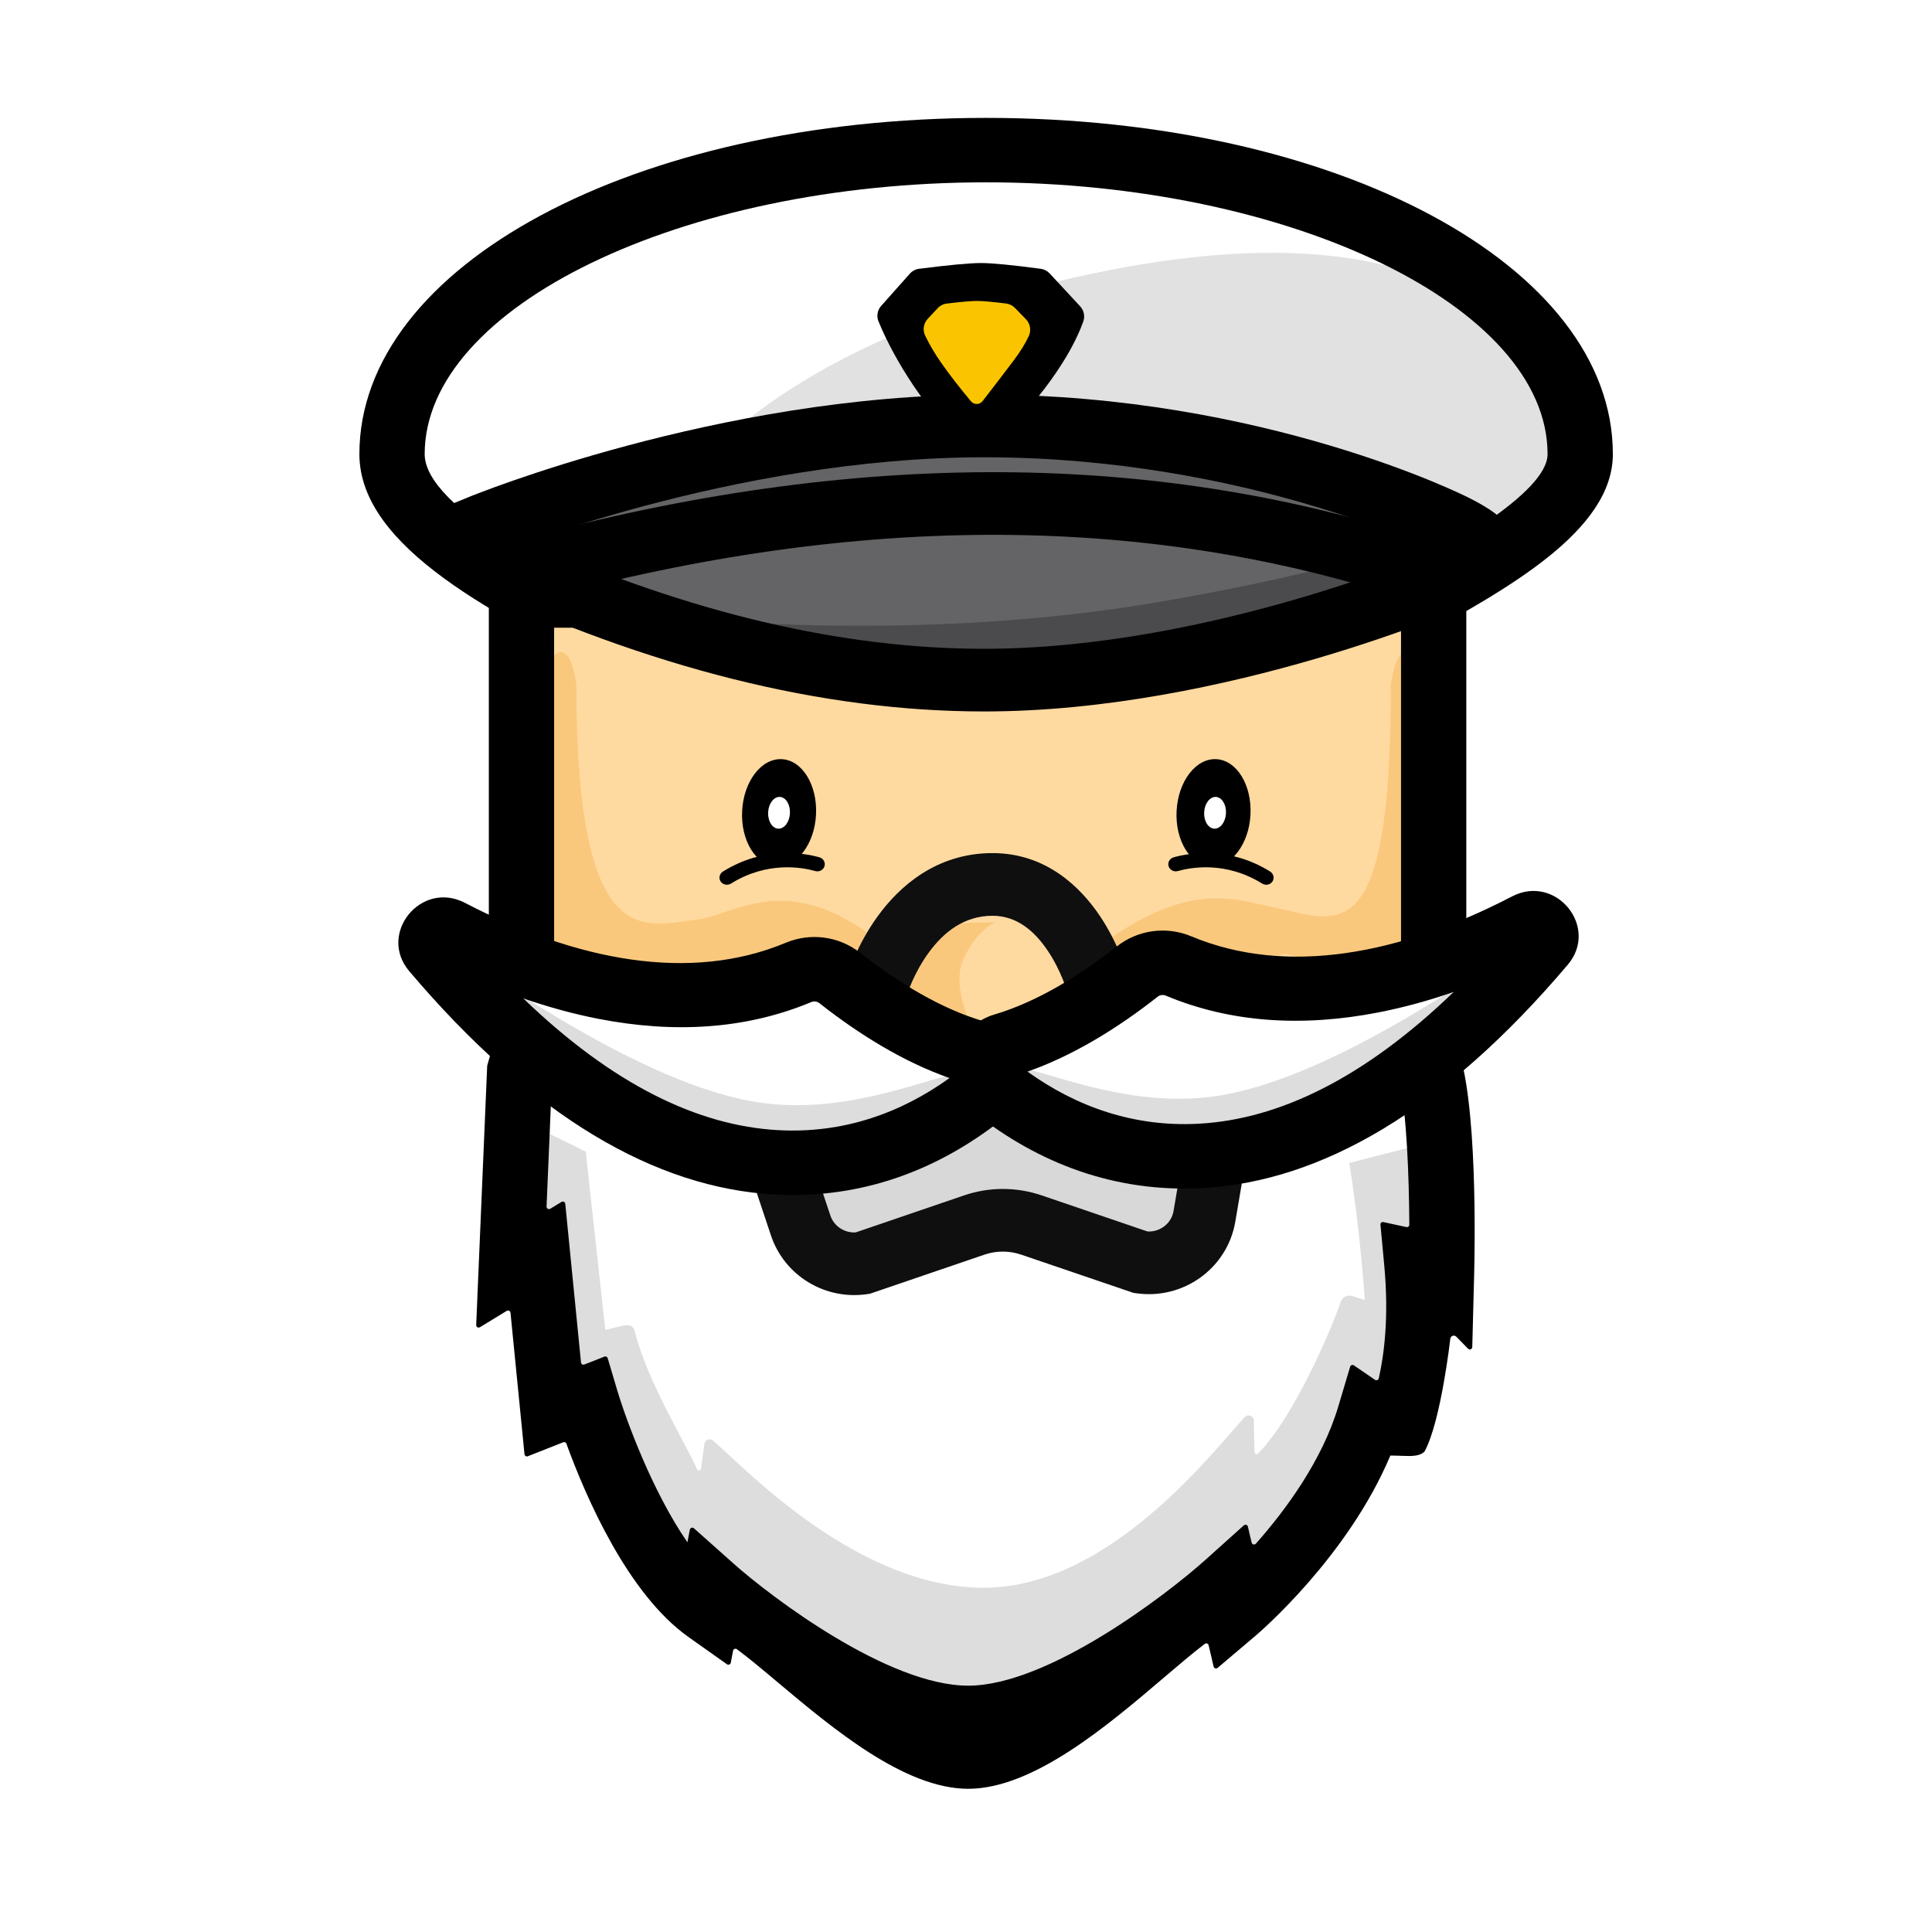 <svg width="48" height="48" viewBox="0 0 48 48" fill="none" xmlns="http://www.w3.org/2000/svg">
<rect width="48" height="48" fill="white"/>
<path fill-rule="evenodd" clip-rule="evenodd" d="M36.624 31.703C36.64 31.071 36.695 28.186 36.365 26.591C37.224 25.861 38.086 24.989 38.951 23.968C39.74 23.037 38.659 21.704 37.567 22.271C37.189 22.468 36.81 22.648 36.43 22.809V15.182C38.332 14.084 40.071 12.837 40.071 11.282C40.071 6.598 33.231 2.929 24.5 2.929C15.769 2.929 8.929 6.598 8.929 11.282C8.929 12.774 10.337 14.011 12.146 15.104V22.726C11.947 22.633 11.749 22.534 11.551 22.432C10.459 21.864 9.379 23.197 10.167 24.128C10.837 24.919 11.505 25.62 12.172 26.236C12.127 26.398 12.104 26.479 12.104 26.48L11.831 32.92C11.829 32.968 11.882 32.999 11.924 32.974L12.59 32.568C12.628 32.545 12.678 32.57 12.682 32.614L13.031 36.13C13.035 36.17 13.077 36.195 13.114 36.18L13.993 35.833C14.025 35.821 14.06 35.835 14.072 35.868C14.557 37.2 15.599 39.604 17.105 40.671L18.061 41.348C18.097 41.373 18.148 41.353 18.156 41.31L18.213 41.012C18.222 40.968 18.272 40.948 18.308 40.974C18.609 41.197 18.957 41.489 19.337 41.809C20.695 42.949 22.475 44.442 24.055 44.442C25.674 44.442 27.525 42.865 28.916 41.68C29.293 41.358 29.637 41.066 29.933 40.841C29.968 40.815 30.018 40.833 30.028 40.876L30.152 41.406C30.162 41.45 30.216 41.467 30.251 41.438L31.192 40.641C31.293 40.555 33.485 38.678 34.543 36.163C34.632 36.163 34.716 36.166 34.795 36.169C35.067 36.179 35.278 36.187 35.394 36.058C35.8 35.311 36.032 33.264 36.032 33.264C36.038 33.19 36.128 33.156 36.18 33.209L36.473 33.508C36.51 33.546 36.576 33.521 36.578 33.468L36.624 31.703ZM10.551 11.282C10.551 7.622 16.939 4.53 24.5 4.53C32.061 4.53 38.449 7.622 38.449 11.282C38.449 12.257 35.855 13.679 34.305 14.528C33.722 14.848 33.171 15.15 32.695 15.441C32.524 15.546 32.358 15.649 32.196 15.749L32.142 15.783C29.794 17.234 28.501 18.033 24.5 18.033C21.162 18.033 20.084 17.462 18.128 16.426L18.128 16.426C17.822 16.264 17.498 16.092 17.145 15.911C16.825 15.748 16.481 15.577 16.123 15.399L16.12 15.397C14.036 14.36 10.551 12.626 10.551 11.282Z" fill="black"/>
<path d="M36.365 26.591L35.763 25.884L35.343 26.241L35.455 26.78L36.365 26.591ZM36.624 31.703L37.553 31.727L36.624 31.703ZM38.951 23.968L39.66 24.568L39.66 24.568L38.951 23.968ZM37.567 22.271L37.995 23.096L37.567 22.271ZM36.431 22.809H35.501V24.216L36.795 23.664L36.431 22.809ZM36.431 15.182L35.966 14.377L35.501 14.645V15.182H36.431ZM12.146 15.104H13.075V14.58L12.626 14.309L12.146 15.104ZM12.146 22.726L11.749 23.567L13.075 24.192V22.726H12.146ZM11.551 22.432L11.123 23.256L11.551 22.432ZM10.167 24.128L9.458 24.728L9.458 24.728L10.167 24.128ZM12.172 26.236L13.067 26.485L13.219 25.938L12.803 25.553L12.172 26.236ZM12.104 26.48L13.033 26.52L13.033 26.516L13.033 26.513L12.104 26.48ZM11.831 32.92L10.902 32.88L10.902 32.882L11.831 32.92ZM11.924 32.974L12.404 33.769L12.406 33.767L11.924 32.974ZM12.59 32.568L12.108 31.774L12.107 31.774L12.59 32.568ZM12.682 32.614L13.607 32.522H13.607L12.682 32.614ZM13.031 36.13L13.956 36.04L13.956 36.038L13.031 36.13ZM13.114 36.18L13.454 37.045L13.456 37.044L13.114 36.18ZM13.993 35.833L14.334 36.697L14.337 36.697L13.993 35.833ZM14.072 35.868L14.945 35.55L14.944 35.545L14.072 35.868ZM17.105 40.671L17.642 39.912H17.642L17.105 40.671ZM18.061 41.348L17.524 42.106L17.525 42.107L18.061 41.348ZM18.156 41.31L17.244 41.135L17.243 41.138L18.156 41.31ZM18.213 41.012L17.301 40.836L17.301 40.837L18.213 41.012ZM18.308 40.974L17.754 41.721H17.755L18.308 40.974ZM19.337 41.809L19.934 41.097L19.337 41.809ZM28.916 41.68L28.314 40.973L28.916 41.68ZM29.933 40.841L29.373 40.099L29.371 40.101L29.933 40.841ZM30.028 40.876L30.933 40.664L30.933 40.663L30.028 40.876ZM30.152 41.406L29.247 41.617L29.247 41.618L30.152 41.406ZM30.251 41.438L29.65 40.729L29.65 40.73L30.251 41.438ZM31.192 40.641L30.591 39.932L31.192 40.641ZM34.543 36.163V35.234H33.925L33.686 35.803L34.543 36.163ZM34.795 36.169L34.76 37.098L34.795 36.169ZM35.394 36.058L36.085 36.679L36.159 36.598L36.211 36.501L35.394 36.058ZM36.032 33.264L36.955 33.368L36.957 33.351L36.958 33.333L36.032 33.264ZM36.18 33.209L36.845 32.559L36.844 32.559L36.18 33.209ZM36.473 33.508L35.809 34.158L35.809 34.158L36.473 33.508ZM36.578 33.468L37.506 33.493V33.492L36.578 33.468ZM34.305 14.528L33.858 13.713V13.714L34.305 14.528ZM32.695 15.441L32.21 14.649L32.21 14.649L32.695 15.441ZM32.196 15.749L32.684 16.539L32.196 15.749ZM32.142 15.783L31.653 14.992L31.653 14.992L32.142 15.783ZM18.128 16.426L18.564 15.605L18.563 15.605L18.128 16.426ZM18.128 16.426L17.692 17.247L17.693 17.247L18.128 16.426ZM17.145 15.911L16.721 16.738L17.145 15.911ZM16.123 15.399L15.709 16.231L15.71 16.231L16.123 15.399ZM16.12 15.397L15.707 16.229L15.707 16.229L16.12 15.397ZM35.455 26.78C35.759 28.249 35.712 31.017 35.695 31.678L37.553 31.727C37.569 31.124 37.631 28.124 37.275 26.403L35.455 26.78ZM38.242 23.367C37.405 24.355 36.578 25.191 35.763 25.884L36.967 27.299C37.87 26.532 38.767 25.622 39.66 24.568L38.242 23.367ZM37.995 23.096C38.07 23.057 38.111 23.063 38.133 23.068C38.165 23.076 38.207 23.1 38.243 23.144C38.28 23.189 38.292 23.232 38.292 23.258C38.293 23.273 38.293 23.308 38.242 23.367L39.66 24.568C41.146 22.814 39.081 20.437 37.138 21.447L37.995 23.096ZM36.795 23.664C37.197 23.493 37.598 23.303 37.995 23.096L37.138 21.447C36.78 21.633 36.422 21.803 36.066 21.955L36.795 23.664ZM35.501 15.182V22.809H37.36V15.182H35.501ZM39.142 11.282C39.142 11.691 38.915 12.164 38.321 12.732C37.734 13.294 36.905 13.835 35.966 14.377L36.895 15.986C37.858 15.431 38.849 14.799 39.606 14.075C40.358 13.355 41 12.428 41 11.282H39.142ZM24.5 3.858C28.748 3.858 32.483 4.753 35.12 6.168C37.788 7.599 39.142 9.438 39.142 11.282H41C41 8.442 38.934 6.105 35.999 4.53C33.034 2.94 28.983 2 24.5 2V3.858ZM9.858 11.282C9.858 9.438 11.212 7.599 13.88 6.168C16.517 4.753 20.252 3.858 24.5 3.858V2C20.017 2 15.966 2.94 13.001 4.53C10.066 6.105 8 8.442 8 11.282H9.858ZM12.626 14.309C11.752 13.781 11.035 13.252 10.545 12.716C10.059 12.184 9.858 11.715 9.858 11.282H8C8 12.341 8.504 13.237 9.173 13.97C9.839 14.698 10.731 15.335 11.665 15.899L12.626 14.309ZM13.075 22.726V15.104H11.216V22.726H13.075ZM11.123 23.256C11.331 23.364 11.54 23.468 11.749 23.567L12.542 21.886C12.355 21.797 12.167 21.704 11.98 21.607L11.123 23.256ZM10.876 23.527C10.825 23.468 10.825 23.433 10.826 23.419C10.826 23.392 10.838 23.349 10.875 23.304C10.911 23.26 10.953 23.236 10.985 23.229C11.007 23.223 11.048 23.217 11.123 23.256L11.98 21.607C10.037 20.597 7.972 22.974 9.458 24.728L10.876 23.527ZM12.803 25.553C12.167 24.966 11.524 24.292 10.876 23.527L9.458 24.728C10.15 25.545 10.844 26.274 11.541 26.919L12.803 25.553ZM13.033 26.513C13.033 26.526 13.031 26.551 13.03 26.561C13.029 26.57 13.028 26.586 13.027 26.593C13.025 26.609 13.023 26.622 13.021 26.63C13.019 26.646 13.016 26.659 13.015 26.665C13.014 26.672 13.012 26.678 13.011 26.682C13.011 26.686 13.01 26.689 13.009 26.692C13.007 26.701 13.005 26.707 13.005 26.709C13.005 26.711 13.004 26.713 13.004 26.714C13.004 26.715 13.003 26.715 13.003 26.715C13.003 26.715 13.004 26.714 13.005 26.709C13.008 26.7 13.011 26.686 13.017 26.666C13.028 26.626 13.045 26.566 13.067 26.485L11.277 25.987C11.254 26.068 11.237 26.129 11.226 26.171C11.22 26.191 11.216 26.208 11.212 26.219C11.211 26.225 11.209 26.231 11.208 26.236C11.207 26.239 11.206 26.244 11.204 26.249C11.204 26.252 11.202 26.259 11.2 26.267C11.199 26.271 11.197 26.282 11.194 26.295C11.193 26.301 11.19 26.314 11.187 26.33C11.187 26.336 11.178 26.385 11.176 26.448L13.033 26.513ZM12.759 32.959L13.033 26.52L11.176 26.441L10.902 32.88L12.759 32.959ZM11.444 32.178C12.012 31.835 12.788 32.238 12.759 32.958L10.902 32.882C10.869 33.697 11.752 34.162 12.404 33.769L11.444 32.178ZM12.107 31.774L11.441 32.179L12.406 33.767L13.073 33.363L12.107 31.774ZM13.607 32.522C13.534 31.781 12.717 31.405 12.108 31.774L13.072 33.363C12.54 33.686 11.823 33.358 11.758 32.706L13.607 32.522ZM13.956 36.038L13.607 32.522L11.758 32.706L12.107 36.222L13.956 36.038ZM12.774 35.316C13.295 35.111 13.898 35.448 13.956 36.04L12.107 36.221C12.172 36.891 12.859 37.279 13.454 37.045L12.774 35.316ZM13.652 34.969L12.773 35.316L13.456 37.044L14.334 36.697L13.652 34.969ZM14.944 35.545C14.743 35.001 14.144 34.773 13.649 34.97L14.337 36.697C13.906 36.868 13.378 36.67 13.201 36.19L14.944 35.545ZM17.642 39.912C17.054 39.496 16.499 38.768 16.015 37.911C15.54 37.071 15.178 36.189 14.945 35.55L13.199 36.185C13.451 36.879 13.853 37.864 14.397 38.826C14.931 39.771 15.649 40.779 16.568 41.429L17.642 39.912ZM18.598 40.589L17.642 39.912L16.568 41.429L17.524 42.106L18.598 40.589ZM17.243 41.138C17.364 40.496 18.097 40.236 18.596 40.588L17.525 42.107C18.097 42.51 18.932 42.21 19.069 41.482L17.243 41.138ZM17.301 40.837L17.244 41.135L19.069 41.485L19.126 41.187L17.301 40.837ZM18.862 40.229C18.262 39.783 17.435 40.139 17.301 40.836L19.126 41.188C19.008 41.798 18.283 42.113 17.754 41.721L18.862 40.229ZM19.934 41.097C19.561 40.783 19.19 40.472 18.862 40.228L17.755 41.721C18.028 41.924 18.352 42.195 18.74 42.52L19.934 41.097ZM24.055 43.513C23.535 43.513 22.88 43.257 22.111 42.768C21.36 42.291 20.622 41.674 19.934 41.097L18.74 42.52C19.41 43.083 20.242 43.783 21.115 44.337C21.971 44.881 22.996 45.371 24.055 45.371V43.513ZM28.314 40.973C27.61 41.572 26.845 42.222 26.067 42.725C25.269 43.241 24.589 43.513 24.055 43.513V45.371C25.14 45.371 26.196 44.855 27.076 44.286C27.975 43.705 28.832 42.973 29.519 42.387L28.314 40.973ZM29.371 40.101C29.05 40.345 28.684 40.657 28.314 40.973L29.519 42.387C29.903 42.06 30.224 41.787 30.494 41.581L29.371 40.101ZM30.933 40.663C30.771 39.976 29.951 39.663 29.373 40.099L30.493 41.583C29.985 41.966 29.265 41.691 29.124 41.089L30.933 40.663ZM31.057 41.194L30.933 40.664L29.123 41.087L29.247 41.617L31.057 41.194ZM29.65 40.73C30.136 40.317 30.905 40.551 31.057 41.193L29.247 41.618C29.419 42.349 30.297 42.618 30.852 42.146L29.65 40.73ZM30.591 39.932L29.65 40.729L30.852 42.147L31.792 41.35L30.591 39.932ZM33.686 35.803C32.719 38.101 30.677 39.859 30.591 39.932L31.792 41.35C31.909 41.251 34.251 39.254 35.399 36.523L33.686 35.803ZM34.83 35.241C34.753 35.238 34.652 35.234 34.543 35.234V37.092C34.611 37.092 34.679 37.095 34.76 37.098L34.83 35.241ZM34.704 35.436C34.776 35.357 34.856 35.306 34.924 35.277C34.986 35.251 35.029 35.245 35.035 35.244C35.041 35.243 35.029 35.245 34.989 35.245C34.949 35.245 34.902 35.243 34.83 35.241L34.76 37.098C34.872 37.102 35.077 37.112 35.27 37.088C35.48 37.061 35.816 36.978 36.085 36.679L34.704 35.436ZM36.032 33.264C35.109 33.159 35.109 33.159 35.109 33.159C35.109 33.159 35.109 33.159 35.109 33.159C35.109 33.16 35.108 33.161 35.108 33.163C35.108 33.166 35.107 33.171 35.107 33.178C35.105 33.191 35.102 33.212 35.099 33.239C35.092 33.292 35.082 33.371 35.069 33.468C35.042 33.663 35.002 33.929 34.95 34.216C34.899 34.505 34.837 34.804 34.767 35.068C34.693 35.346 34.625 35.528 34.578 35.615L36.211 36.501C36.367 36.215 36.48 35.86 36.563 35.544C36.651 35.214 36.723 34.861 36.78 34.545C36.837 34.227 36.88 33.934 36.91 33.722C36.925 33.616 36.935 33.529 36.943 33.468C36.947 33.437 36.95 33.413 36.952 33.396C36.953 33.388 36.954 33.381 36.954 33.377C36.955 33.374 36.955 33.372 36.955 33.371C36.955 33.37 36.955 33.37 36.955 33.369C36.955 33.369 36.955 33.369 36.955 33.369C36.955 33.368 36.955 33.368 36.955 33.368C36.955 33.368 36.955 33.368 36.032 33.264ZM36.844 32.559C36.223 31.925 35.169 32.337 35.105 33.195L36.958 33.333C36.906 34.042 36.033 34.386 35.517 33.859L36.844 32.559ZM37.137 32.858L36.845 32.559L35.516 33.859L35.809 34.158L37.137 32.858ZM35.649 33.442C35.67 32.654 36.616 32.326 37.136 32.858L35.809 34.158C36.405 34.767 37.482 34.388 37.506 33.493L35.649 33.442ZM35.695 31.678L35.649 33.443L37.506 33.492L37.553 31.727L35.695 31.678ZM24.5 3.601C20.605 3.601 16.975 4.395 14.285 5.697C11.672 6.962 9.622 8.884 9.622 11.282H11.48C11.48 10.02 12.624 8.566 15.095 7.37C17.489 6.211 20.834 5.459 24.5 5.459V3.601ZM39.378 11.282C39.378 8.884 37.328 6.962 34.715 5.697C32.025 4.395 28.395 3.601 24.5 3.601V5.459C28.166 5.459 31.511 6.211 33.905 7.37C36.376 8.566 37.52 10.02 37.52 11.282H39.378ZM34.752 15.343C35.518 14.923 36.598 14.332 37.487 13.716C37.93 13.409 38.364 13.071 38.696 12.718C38.992 12.405 39.378 11.904 39.378 11.282H37.52C37.52 11.147 37.582 11.19 37.343 11.444C37.141 11.659 36.828 11.912 36.429 12.189C35.634 12.739 34.642 13.284 33.858 13.713L34.752 15.343ZM33.18 16.234C33.634 15.956 34.163 15.666 34.752 15.343L33.858 13.714C33.28 14.03 32.709 14.344 32.21 14.649L33.18 16.234ZM32.684 16.539C32.846 16.439 33.011 16.337 33.181 16.233L32.21 14.649C32.037 14.755 31.87 14.858 31.708 14.958L32.684 16.539ZM32.63 16.573L32.684 16.539L31.708 14.958L31.653 14.992L32.63 16.573ZM24.5 18.963C26.562 18.963 27.995 18.757 29.241 18.332C30.473 17.911 31.471 17.289 32.63 16.573L31.653 14.992C30.464 15.727 29.642 16.231 28.64 16.573C27.652 16.91 26.439 17.104 24.5 17.104V18.963ZM17.693 17.247C18.659 17.759 19.499 18.207 20.535 18.51C21.58 18.816 22.779 18.963 24.5 18.963V17.104C22.883 17.104 21.874 16.965 21.057 16.727C20.231 16.485 19.554 16.13 18.564 15.605L17.693 17.247ZM17.693 17.247L17.694 17.248L18.563 15.605L18.562 15.604L17.693 17.247ZM16.721 16.738C17.068 16.916 17.386 17.084 17.692 17.247L18.563 15.605C18.257 15.443 17.928 15.268 17.568 15.084L16.721 16.738ZM15.71 16.231C16.068 16.409 16.407 16.578 16.721 16.738L17.568 15.084C17.243 14.918 16.894 14.744 16.537 14.567L15.71 16.231ZM15.707 16.229L15.709 16.231L16.537 14.567L16.534 14.565L15.707 16.229ZM9.622 11.282C9.622 11.999 10.066 12.588 10.464 12.995C10.893 13.435 11.46 13.854 12.05 14.235C13.233 15 14.674 15.716 15.707 16.229L16.535 14.565C15.483 14.042 14.139 13.372 13.059 12.674C12.516 12.324 12.082 11.992 11.793 11.697C11.472 11.368 11.48 11.237 11.48 11.282H9.622Z" fill="white"/>
<path d="M39.26 11.282C39.26 13.123 35.263 14.811 33.123 16.122C30.416 17.779 29.053 18.834 24.5 18.834C20.424 18.834 19.442 17.989 16.772 16.622C14.101 15.255 9.74 13.367 9.74 11.282C9.74 7.111 16.349 3.73 24.5 3.73C32.652 3.73 39.26 7.111 39.26 11.282Z" fill="white"/>
<path d="M33.123 16.122C30.416 17.779 29.053 18.834 24.5 18.834C20.424 18.834 19.442 17.989 16.772 16.622C14.101 15.255 16.396 9.377 26.194 7.011C35.991 4.646 38.592 8.55 39.26 11.282C39.26 13.123 35.263 14.811 33.123 16.122Z" fill="#E1E1E1"/>
<path fill-rule="evenodd" clip-rule="evenodd" d="M17.36 17.836C19.404 18.919 20.753 19.634 24.5 19.634C28.966 19.634 30.572 18.642 33.002 17.14C33.18 17.03 33.362 16.917 33.55 16.802C33.991 16.532 34.523 16.24 35.086 15.932L35.093 15.928L35.093 15.928C37.426 14.649 40.071 13.199 40.071 11.282C40.071 6.598 33.231 2.929 24.5 2.929C15.769 2.929 8.929 6.598 8.929 11.282C8.929 13.612 12.363 15.32 15.392 16.828L15.393 16.828L15.434 16.849C15.771 17.017 16.096 17.178 16.398 17.333C16.744 17.509 17.061 17.678 17.36 17.836V17.836ZM10.551 11.282C10.551 7.622 16.939 4.53 24.5 4.53C32.061 4.53 38.449 7.622 38.449 11.282C38.449 12.257 35.855 13.679 34.305 14.528C33.722 14.848 33.171 15.15 32.695 15.441C32.524 15.546 32.358 15.649 32.196 15.749L32.142 15.783C29.794 17.234 28.501 18.033 24.5 18.033C21.162 18.033 20.084 17.462 18.128 16.426L18.128 16.426C17.822 16.264 17.498 16.092 17.145 15.911C16.825 15.748 16.481 15.577 16.123 15.399L16.12 15.397C14.036 14.36 10.551 12.626 10.551 11.282Z" fill="black"/>
<path d="M12.384 25.376L12.173 30.34L12.826 29.943L13.214 33.849L14.025 33.529C14.025 33.529 15.2 37.488 17.051 38.799L17.161 38.225C17.161 38.225 20.792 41.459 23.528 41.459C26.263 41.459 29.974 38.118 29.974 38.118L30.136 38.812C30.136 38.812 32.697 36.642 33.502 33.943C34.029 34.303 34.245 34.062 34.245 34.062C34.245 34.062 34.913 32.723 34.672 30.142C35.034 30.221 35.286 30.46 35.286 30.46C35.286 30.46 35.396 26.29 34.913 25.059C33.706 24.145 12.706 24.225 12.706 24.225L12.384 25.376Z" fill="white"/>
<path d="M33.522 28.893C33.522 28.893 33.642 29.594 33.765 30.715C33.867 31.635 33.908 32.295 33.908 32.295L33.591 32.199C33.474 32.164 33.351 32.225 33.312 32.339C33.052 33.099 32.123 35.238 31.258 36.111C31.226 36.144 31.169 36.123 31.168 36.076L31.15 35.294C31.148 35.177 31.004 35.123 30.924 35.208C30.174 36.013 27.576 39.447 24.446 39.447C21.288 39.447 18.503 36.468 17.715 35.791C17.633 35.721 17.506 35.773 17.5 35.88L17.418 36.485C17.414 36.539 17.34 36.553 17.318 36.503C17.044 35.874 16.066 34.295 15.772 33.076C15.721 32.866 15.501 32.925 15.387 32.956L15.039 33.043L14.552 28.613L13.255 27.973L12.795 29.76L13.606 33.123L14.417 35.577L16.877 39.313L18.661 40.3L23.824 43.529L27.69 41.501L30.258 39.473L31.475 39.1L33.962 34.59L34.718 35.044L35.07 32.482L35.199 31.363L35.881 31.361L35.556 28.373L33.522 28.893Z" fill="#DDDDDD"/>
<path d="M12.956 16.154V21.733C12.956 21.733 11.729 26.338 24.175 26.652C36.867 26.972 35.619 21.609 35.619 21.609V15.596H12.956V16.154Z" fill="#FFDAA0"/>
<path fill-rule="evenodd" clip-rule="evenodd" d="M31.192 40.641C31.293 40.555 33.485 38.678 34.543 36.163C34.632 36.163 34.716 36.166 34.795 36.169C35.067 36.179 35.278 36.187 35.395 36.058C35.8 35.311 36.032 33.264 36.032 33.264C36.038 33.19 36.128 33.156 36.181 33.209L36.473 33.508C36.511 33.546 36.576 33.521 36.578 33.468L36.624 31.703C36.643 30.98 36.712 27.305 36.197 25.991C36.139 25.849 36.107 25.776 36.101 25.771L35.934 25.645C35.825 25.563 35.747 25.574 35.393 25.625C34.565 25.744 32.229 26.08 24.473 25.945C19.628 25.86 14.376 24.863 13.393 24.676C13.291 24.657 13.235 24.646 13.23 24.646L12.661 24.648C12.634 24.648 12.61 24.666 12.603 24.692C12.271 25.881 12.105 26.477 12.104 26.48L11.831 32.92C11.829 32.968 11.882 32.999 11.924 32.974L12.59 32.568C12.628 32.545 12.678 32.57 12.683 32.614L13.031 36.13C13.035 36.17 13.077 36.195 13.114 36.18L13.993 35.833C14.025 35.821 14.061 35.836 14.072 35.868C14.557 37.2 15.599 39.604 17.105 40.671L18.061 41.348C18.097 41.373 18.148 41.353 18.156 41.31L18.213 41.012C18.222 40.968 18.272 40.948 18.308 40.974C18.609 41.197 18.957 41.489 19.337 41.809C20.696 42.949 22.475 44.442 24.055 44.442C25.674 44.442 27.525 42.865 28.916 41.68C29.294 41.358 29.637 41.066 29.933 40.841C29.968 40.815 30.018 40.833 30.028 40.876L30.152 41.406C30.163 41.45 30.216 41.467 30.251 41.438L31.192 40.641ZM17.139 38.003C17.148 37.957 17.204 37.938 17.24 37.969L18.231 38.852C19.178 39.694 22.072 41.88 24.055 41.88C26.036 41.88 28.986 39.619 29.955 38.748L30.903 37.897C30.937 37.865 30.993 37.882 31.003 37.927L31.096 38.325C31.108 38.373 31.168 38.389 31.201 38.353C31.935 37.524 32.848 36.293 33.251 34.938L33.544 33.955C33.556 33.916 33.603 33.899 33.637 33.922L34.161 34.281C34.197 34.305 34.246 34.287 34.255 34.245C34.387 33.665 34.512 32.721 34.391 31.437L34.297 30.426C34.293 30.385 34.33 30.353 34.37 30.362L34.94 30.486C34.978 30.495 35.014 30.466 35.014 30.428C35.007 29.166 34.945 27.705 34.782 26.921C34.778 26.9 34.762 26.884 34.741 26.88C33.082 26.533 25.627 26.213 13.898 26.245C13.87 26.245 13.846 26.263 13.839 26.289L13.72 26.716C13.718 26.721 13.717 26.725 13.717 26.73L13.579 29.978C13.577 30.026 13.63 30.056 13.672 30.031L13.951 29.861C13.99 29.838 14.04 29.863 14.044 29.907L14.435 33.852C14.439 33.891 14.48 33.916 14.518 33.901L15.017 33.705C15.051 33.691 15.088 33.709 15.098 33.743L15.33 34.525C15.557 35.288 16.213 37.066 17.079 38.318L17.139 38.003Z" fill="black"/>
<path d="M31.068 20.236C31.032 20.972 30.591 21.55 30.084 21.526C29.577 21.503 29.195 20.887 29.232 20.151C29.268 19.415 29.708 18.838 30.215 18.861C30.723 18.884 31.104 19.5 31.068 20.236Z" fill="black"/>
<path d="M30.459 20.206C30.448 20.424 30.318 20.595 30.169 20.588C30.019 20.581 29.906 20.399 29.917 20.181C29.928 19.963 30.058 19.793 30.207 19.799C30.357 19.806 30.47 19.988 30.459 20.206Z" fill="white"/>
<path d="M31.356 21.951C30.46 21.395 29.604 21.545 29.262 21.641C29.172 21.666 29.078 21.623 29.041 21.54C28.997 21.441 29.054 21.329 29.161 21.299C29.568 21.186 30.543 21.023 31.555 21.652C31.645 21.708 31.671 21.825 31.608 21.909H31.607C31.549 21.987 31.439 22.003 31.356 21.951Z" fill="black"/>
<path d="M20.274 20.236C20.238 20.972 19.797 21.55 19.29 21.526C18.783 21.503 18.401 20.887 18.438 20.151C18.474 19.415 18.914 18.838 19.421 18.861C19.928 18.884 20.31 19.5 20.274 20.236Z" fill="black"/>
<path d="M19.626 20.206C19.615 20.424 19.485 20.595 19.336 20.588C19.186 20.581 19.073 20.399 19.084 20.181C19.095 19.963 19.225 19.793 19.374 19.799C19.524 19.806 19.637 19.988 19.626 20.206Z" fill="white"/>
<path d="M18.163 21.951C19.058 21.395 19.915 21.545 20.256 21.641C20.346 21.666 20.44 21.623 20.477 21.54C20.521 21.441 20.464 21.329 20.357 21.299C19.95 21.186 18.975 21.023 17.963 21.652C17.873 21.708 17.847 21.825 17.91 21.909H17.911C17.969 21.987 18.079 22.003 18.163 21.951Z" fill="black"/>
<path d="M27.233 24.15C27.6 24.33 25.728 24.655 27.447 23.41C29.582 21.862 30.744 22.363 31.582 22.529C33.205 22.849 34.556 23.815 34.556 17.01C34.758 15.569 35.285 16.49 35.285 16.49L35.447 24.575L31.92 23.695L28.352 24.651L27.282 24.152L27.233 24.15Z" fill="#FAC87D"/>
<path d="M21.641 24.15C21.275 24.33 23.299 24.442 21.58 23.196C19.445 21.648 18.154 22.767 17.302 22.849C16.066 22.969 14.319 23.815 14.319 17.01C14.116 15.569 13.589 16.49 13.589 16.49L13.427 24.575L17.282 24.183L20.523 23.695L21.592 24.152L21.641 24.15Z" fill="#FAC87D"/>
<path d="M24.74 22.91C24.74 22.91 24.265 23.094 23.932 23.84C23.635 24.507 24.135 25.467 24.135 25.467L22.006 24.667L23.159 22.95L24.74 22.91Z" fill="#FAC87D"/>
<path fill-rule="evenodd" clip-rule="evenodd" d="M22.544 24.687C22.544 24.686 22.544 24.686 21.799 24.461C21.054 24.236 21.054 24.236 21.054 24.235L21.055 24.235L21.055 24.233L21.056 24.23L21.059 24.219C21.062 24.212 21.065 24.201 21.069 24.189C21.077 24.164 21.089 24.13 21.104 24.089C21.134 24.006 21.178 23.892 21.238 23.757C21.357 23.489 21.542 23.127 21.809 22.76C22.336 22.034 23.256 21.195 24.659 21.195C25.996 21.195 26.85 22.049 27.324 22.753C27.566 23.113 27.733 23.466 27.839 23.728C27.893 23.859 27.933 23.971 27.959 24.051C27.973 24.091 27.983 24.124 27.99 24.148C27.994 24.161 27.997 24.171 27.999 24.178L28.002 24.188L28.003 24.191L28.003 24.193C28.003 24.194 28.003 24.194 27.253 24.401C26.503 24.608 26.503 24.608 26.503 24.608L26.503 24.61L26.5 24.599C26.497 24.587 26.491 24.568 26.482 24.542C26.465 24.49 26.437 24.412 26.398 24.316C26.319 24.122 26.198 23.869 26.032 23.622C25.69 23.112 25.247 22.752 24.659 22.752C23.954 22.752 23.444 23.157 23.069 23.674C22.883 23.93 22.749 24.189 22.661 24.388C22.618 24.486 22.587 24.566 22.567 24.619C22.558 24.646 22.551 24.666 22.547 24.677L22.544 24.688C22.544 24.689 22.544 24.689 22.544 24.689L22.544 24.688L22.544 24.687L22.544 24.687ZM26.504 24.61C26.504 24.611 26.504 24.611 26.504 24.61V24.61Z" fill="#0F0F0F"/>
<path fill-rule="evenodd" clip-rule="evenodd" d="M12.145 14.499V23.549C11.969 23.718 11.829 23.917 11.743 24.171C11.595 24.609 11.669 25.083 11.944 25.468C12.34 26.021 13.171 26.416 14.59 26.771C16.504 27.249 19.539 27.651 23.881 27.959C28.976 28.321 32.401 27.655 34.435 26.132C35.415 25.399 36.01 24.84 36.307 24.384C36.629 23.892 36.681 23.326 36.43 22.915V12.952H12.145V14.499ZM13.767 14.775V24.626C14.067 24.747 14.457 24.869 14.942 24.991C16.758 25.444 19.718 25.836 23.983 26.139C28.757 26.478 31.85 25.876 33.536 24.614C34.15 24.155 34.568 23.794 34.808 23.539V14.775H13.767V14.775Z" fill="black"/>
<path d="M11.961 13.427V13.827C11.961 14.788 18.611 16.549 24.45 16.549C30.289 16.549 36.128 13.987 36.128 13.987V12.706C36.128 12.706 31.235 10.602 24.45 10.602C18.016 10.602 11.961 12.713 11.961 12.713V13.427Z" fill="#646466"/>
<path d="M28.99 14.922C25.121 15.601 20.824 15.726 16.098 15.3C16.098 16.26 18.611 16.844 24.45 16.844C30.289 16.844 36.128 14.282 36.128 14.282V13.001C36.128 13.001 34.792 13.905 28.99 14.922Z" fill="#4B4B4D"/>
<path fill-rule="evenodd" clip-rule="evenodd" d="M15.592 11.07C17.947 10.441 21.141 9.804 24.45 9.804C27.935 9.804 30.931 10.439 33.056 11.073C34.12 11.39 34.968 11.708 35.553 11.948C35.846 12.069 36.074 12.17 36.23 12.242C36.308 12.277 36.368 12.306 36.41 12.326C36.431 12.336 36.447 12.344 36.459 12.35L36.473 12.357L36.475 12.358C36.475 12.358 36.476 12.358 36.476 12.359C36.729 12.485 36.958 12.615 37.135 12.749C37.222 12.816 37.325 12.904 37.412 13.016C37.493 13.12 37.621 13.322 37.621 13.598C37.621 13.827 37.538 14.011 37.469 14.128C37.397 14.25 37.308 14.356 37.223 14.443C37.054 14.618 36.829 14.796 36.574 14.974L36.511 15.018L36.441 15.049L36.128 14.336C36.441 15.049 36.441 15.049 36.441 15.049L36.44 15.049L36.435 15.051L36.42 15.058C36.407 15.063 36.389 15.071 36.365 15.081C36.318 15.101 36.25 15.13 36.161 15.166C35.983 15.239 35.725 15.342 35.399 15.465C34.745 15.71 33.814 16.037 32.697 16.364C30.472 17.015 27.473 17.676 24.45 17.676C20.418 17.676 16.141 16.598 11.63 14.48L11.183 14.27V12.539L11.666 12.341L11.961 13.062C11.666 12.341 11.666 12.341 11.666 12.341L11.668 12.34L11.673 12.339L11.688 12.332C11.701 12.327 11.72 12.32 11.744 12.31C11.793 12.291 11.865 12.263 11.957 12.228C12.142 12.157 12.41 12.058 12.752 11.939C13.435 11.701 14.411 11.386 15.592 11.07ZM13.134 13.455C17.171 15.241 20.94 16.119 24.45 16.119C27.266 16.119 30.107 15.499 32.26 14.87C33.333 14.556 34.227 14.242 34.851 14.008C35.162 13.89 35.406 13.793 35.571 13.726C35.602 13.713 35.63 13.701 35.655 13.691C35.633 13.681 35.608 13.669 35.58 13.656C35.442 13.592 35.234 13.5 34.962 13.389C34.418 13.165 33.619 12.865 32.611 12.565C30.593 11.962 27.75 11.361 24.45 11.361C21.326 11.361 18.275 11.964 15.994 12.574C14.856 12.878 13.917 13.182 13.263 13.409C13.219 13.425 13.176 13.44 13.134 13.455Z" fill="black"/>
<path d="M19.831 29.193L20.348 31.291H21.921L24.214 30.57H25.925L27.212 31.005H28.413H29.084L30.118 29.657L30.285 28.809L26.435 28.028L24.701 27.095L22.926 27.724L22.122 28.242L20.176 28.809L19.831 29.193Z" fill="#D8D8D8"/>
<path fill-rule="evenodd" clip-rule="evenodd" d="M18.733 29.432L20.21 28.94L20.631 30.201C20.717 30.459 20.973 30.635 21.259 30.619L23.953 29.699C23.953 29.699 23.953 29.699 23.953 29.699C23.953 29.699 23.953 29.699 23.953 29.699C24.576 29.486 25.253 29.486 25.876 29.698C25.876 29.698 25.877 29.698 25.877 29.698L28.51 30.596C28.83 30.612 29.105 30.389 29.156 30.09L29.332 29.056L30.867 29.317L30.691 30.351C30.691 30.351 30.691 30.351 30.691 30.351C30.493 31.517 29.394 32.297 28.232 32.131L28.16 32.121L25.374 31.172C25.077 31.07 24.753 31.07 24.456 31.172L21.612 32.143L21.541 32.153C20.5 32.305 19.489 31.697 19.154 30.694L18.733 29.432Z" fill="#0F0F0F"/>
<path d="M24.388 27.189C22.391 28.767 17.306 31.306 10.789 23.614C10.569 23.355 10.87 22.982 11.174 23.14C13.1 24.141 16.635 25.499 19.839 24.159C20.18 24.017 20.573 24.069 20.862 24.297C21.529 24.822 22.814 25.729 24.177 26.131C24.652 26.272 24.775 26.883 24.388 27.189Z" fill="white"/>
<path d="M18.828 28.772C16.567 28.518 13.817 27.164 10.749 23.544C10.529 23.284 10.445 23.179 10.749 23.337C11.79 23.878 15.519 26.735 18.569 27.341C21.163 27.857 23.545 26.487 24.142 26.663C24.617 26.804 24.735 26.813 24.348 27.118C23.291 27.954 21.369 29.058 18.828 28.772Z" fill="#DDDDDD"/>
<path d="M24.73 27.029C26.727 28.607 31.812 31.146 38.329 23.454C38.549 23.194 38.248 22.822 37.945 22.98C36.018 23.981 32.484 25.339 29.279 23.999C28.938 23.857 28.546 23.909 28.256 24.137C27.589 24.662 26.304 25.569 24.941 25.971C24.466 26.111 24.343 26.723 24.73 27.029Z" fill="white"/>
<path fill-rule="evenodd" clip-rule="evenodd" d="M19.238 29.677C21.432 29.799 23.336 29.046 24.895 27.814C25.794 27.104 25.511 25.689 24.41 25.364C23.401 25.067 22.33 24.429 21.368 23.671C20.846 23.26 20.138 23.165 19.523 23.422C17.141 24.418 14.314 23.867 11.551 22.431C10.459 21.864 9.379 23.197 10.167 24.128C13.246 27.762 16.293 29.513 19.238 29.677ZM20.156 24.896C20.223 24.868 20.3 24.878 20.357 24.923C21.362 25.714 22.465 26.39 23.59 26.784C22.378 27.656 20.945 28.168 19.329 28.078C17.341 27.968 15.225 26.948 13 24.804C13.613 25.017 14.238 25.19 14.87 25.313C16.741 25.677 18.527 25.577 20.156 24.896Z" fill="black"/>
<path d="M30.252 28.612C32.513 28.358 35.263 27.004 38.331 23.384C38.551 23.124 38.635 23.019 38.331 23.177C37.29 23.717 33.561 26.575 30.511 27.181C27.917 27.697 25.535 26.327 24.938 26.503C24.463 26.643 24.345 26.653 24.732 26.958C25.789 27.794 27.711 28.898 30.252 28.612Z" fill="#DDDDDD"/>
<path fill-rule="evenodd" clip-rule="evenodd" d="M24.708 25.204C23.608 25.529 23.325 26.944 24.223 27.654C25.782 28.886 27.686 29.638 29.88 29.517C32.825 29.354 35.872 27.602 38.951 23.968C39.74 23.037 38.659 21.704 37.567 22.271C34.804 23.707 31.977 24.258 29.595 23.262C28.98 23.005 28.273 23.1 27.751 23.511C26.789 24.268 25.718 24.907 24.708 25.204ZM36.118 24.644C33.893 26.788 31.777 27.808 29.789 27.918C28.174 28.008 26.741 27.496 25.528 26.624C26.654 26.229 27.757 25.554 28.762 24.763C28.818 24.718 28.895 24.708 28.962 24.736C30.591 25.417 32.377 25.517 34.248 25.153C34.881 25.029 35.505 24.857 36.118 24.644Z" fill="black"/>
<path fill-rule="evenodd" clip-rule="evenodd" d="M35.578 15.108C29.015 12.795 21.741 12.678 13.729 14.805C13.313 14.915 12.887 14.668 12.777 14.252C12.666 13.837 12.914 13.41 13.329 13.3C21.589 11.108 29.188 11.205 36.096 13.64C36.502 13.783 36.714 14.228 36.571 14.633C36.428 15.039 35.984 15.251 35.578 15.108Z" fill="black"/>
<path d="M21.827 7.988C22.039 8.501 22.329 9.034 22.698 9.586C23.066 10.137 23.537 10.658 24.112 11.149C24.257 11.273 24.472 11.267 24.609 11.135C25.209 10.563 25.706 10.003 26.1 9.456C26.483 8.924 26.754 8.435 26.914 7.988V7.988C26.96 7.858 26.93 7.712 26.836 7.61L26.079 6.794C26.02 6.73 25.941 6.689 25.856 6.678C25.141 6.583 24.645 6.535 24.369 6.535C24.092 6.535 23.581 6.583 22.835 6.678V6.678C22.747 6.689 22.665 6.732 22.605 6.799L21.893 7.599C21.798 7.705 21.772 7.857 21.827 7.988Z" fill="black"/>
<path d="M22.985 8.337C23.09 8.558 23.224 8.785 23.388 9.02C23.58 9.295 23.825 9.611 24.123 9.97C24.189 10.049 24.306 10.059 24.384 9.994C24.395 9.985 24.404 9.975 24.412 9.965C24.723 9.564 24.981 9.227 25.186 8.954C25.349 8.738 25.474 8.535 25.561 8.346V8.346C25.625 8.206 25.596 8.042 25.49 7.932L25.218 7.652C25.159 7.591 25.081 7.552 24.997 7.541C24.652 7.498 24.41 7.477 24.271 7.477C24.133 7.477 23.883 7.498 23.523 7.542C23.436 7.552 23.355 7.593 23.296 7.657L23.048 7.923C22.944 8.035 22.919 8.199 22.985 8.337Z" fill="#FAC500"/>
</svg>
